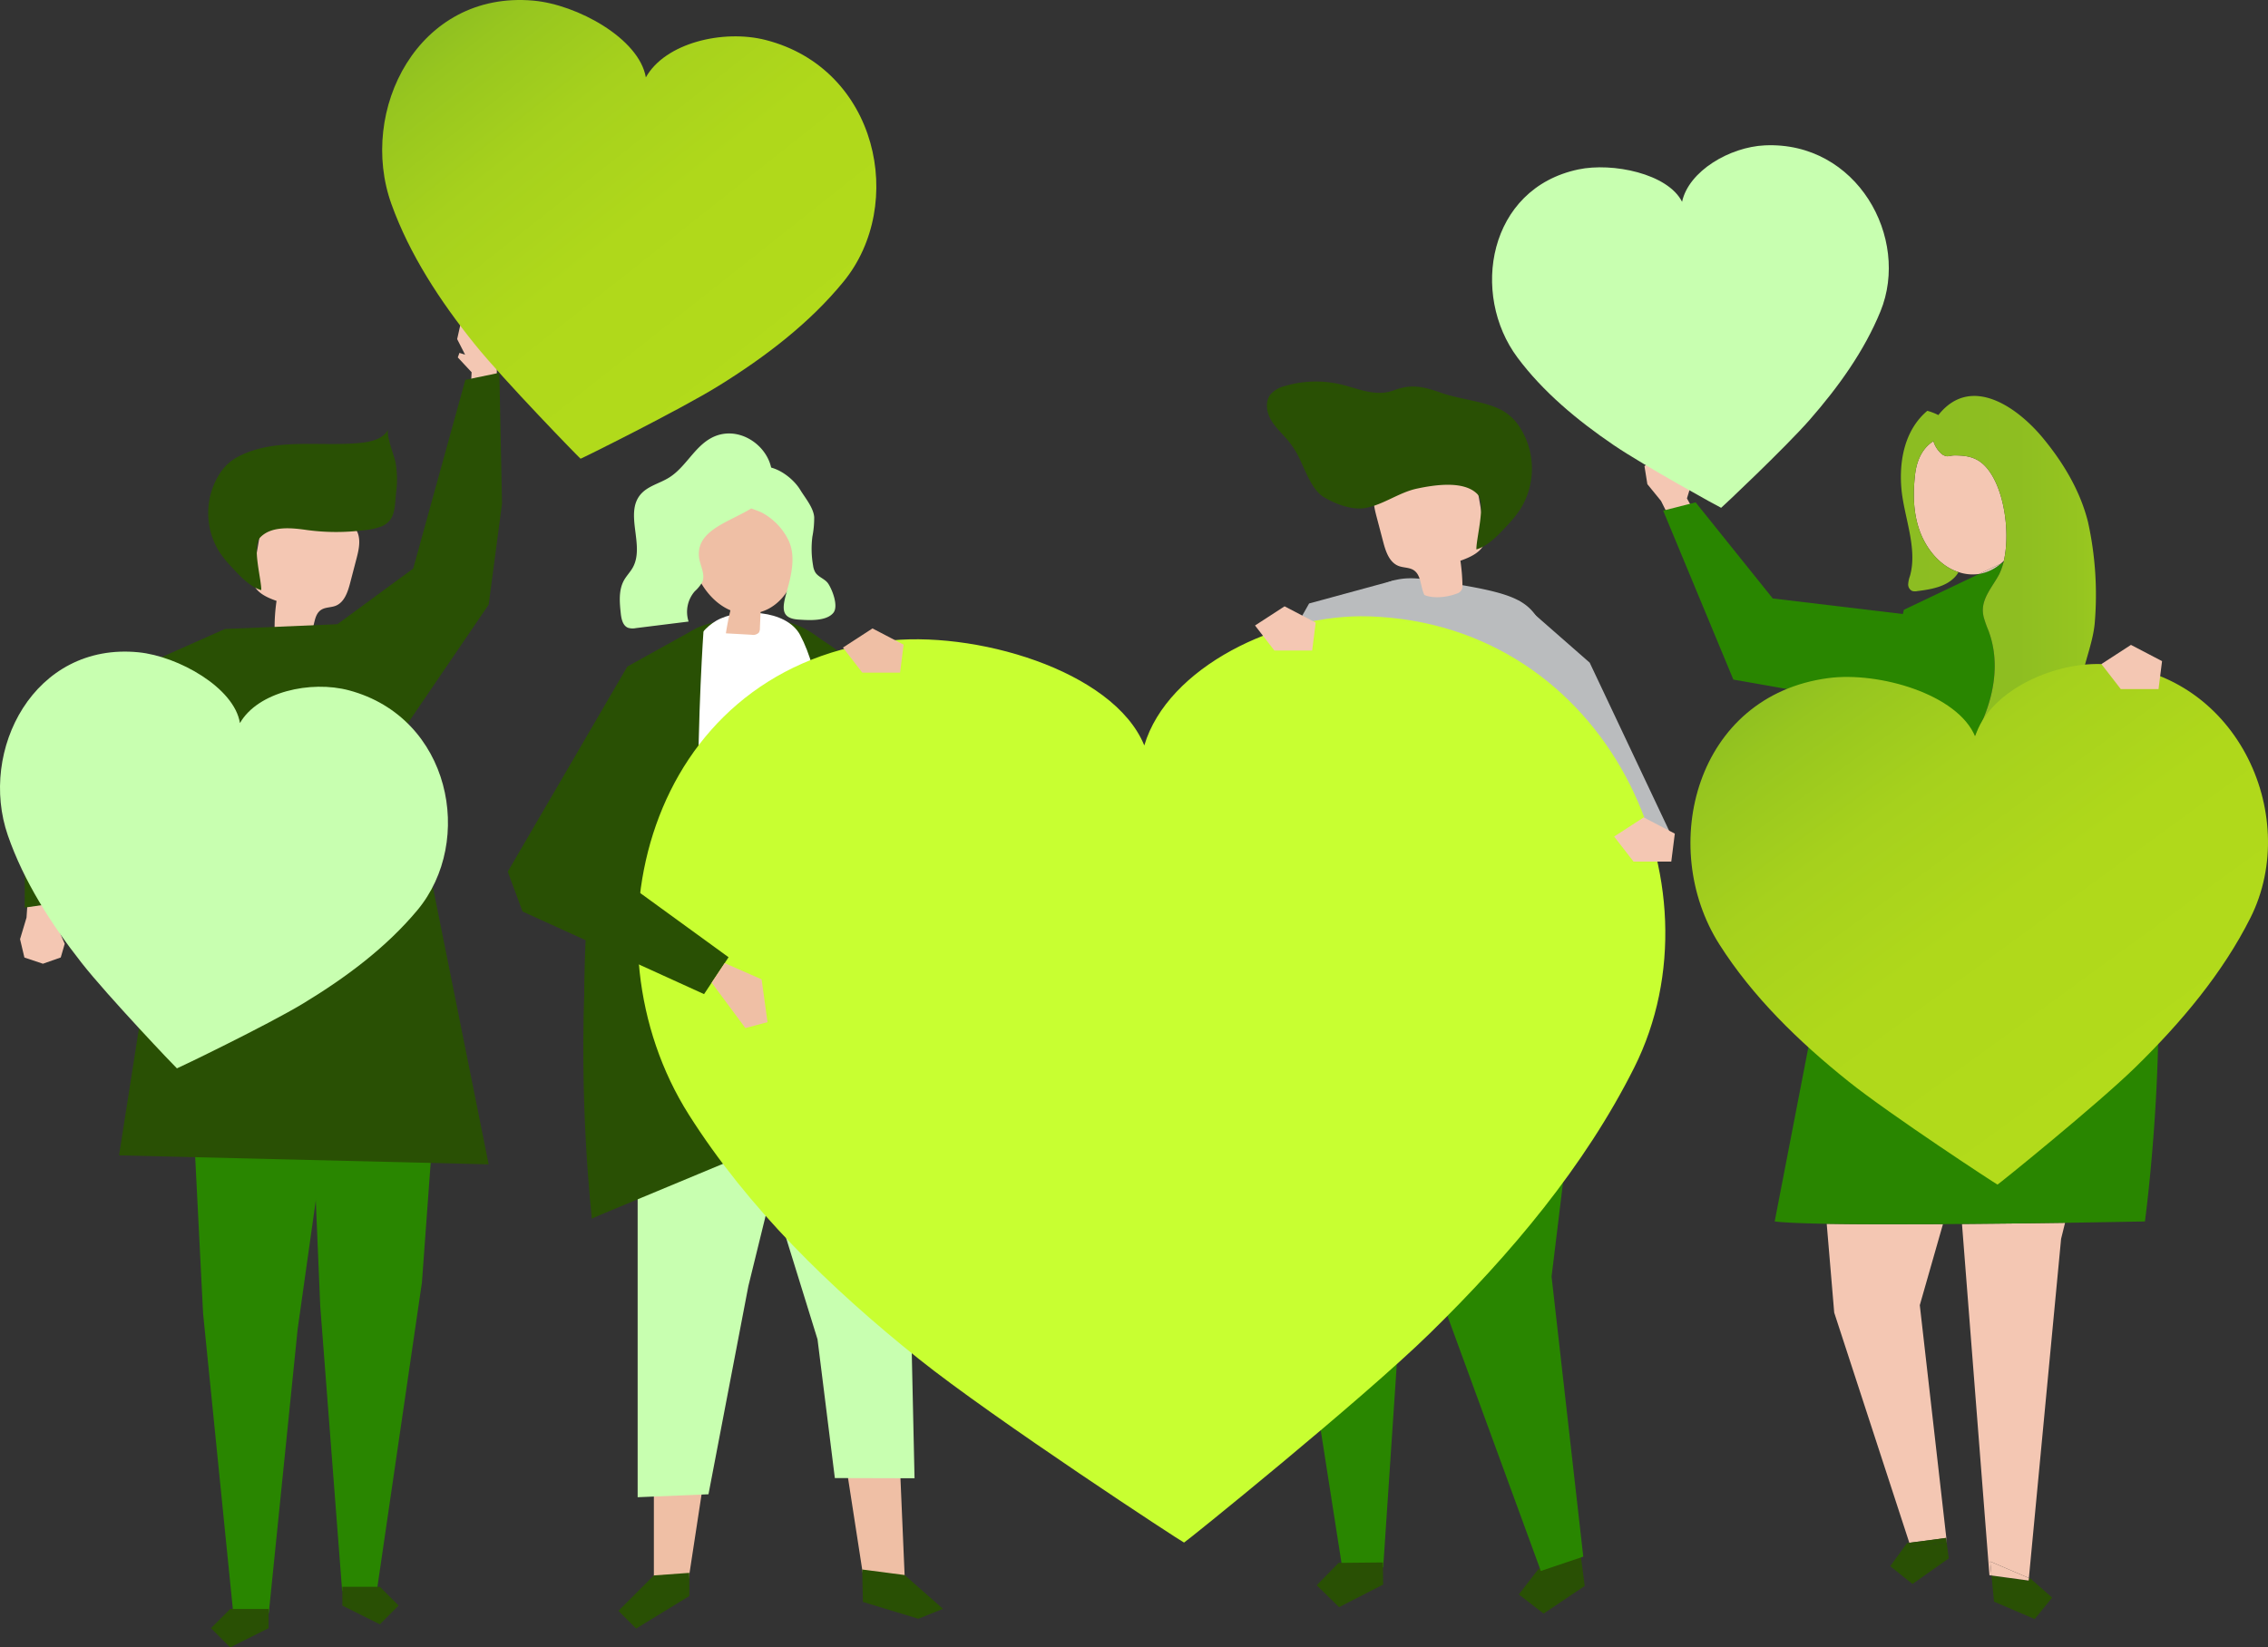 <svg xmlns="http://www.w3.org/2000/svg" xmlns:xlink="http://www.w3.org/1999/xlink" width="670" height="486.804" viewBox="0 0 670 486.804">
  <rect x="0" y="0" width="670" height="486.804" fill="#333333" stroke="none"/>
  <defs>
    <linearGradient id="linear-gradient" y1="0.5" x2="1" y2="0.5" gradientUnits="objectBoundingBox">
      <stop offset="0" stop-color="#8cbd22"/>
      <stop offset="0.448" stop-color="#8ebe21"/>
      <stop offset="0.685" stop-color="#96c520"/>
      <stop offset="0.873" stop-color="#a3cf1d"/>
      <stop offset="1" stop-color="#b2db1b"/>
    </linearGradient>
    <linearGradient id="linear-gradient-2" x1="0.181" x2="0.825" y2="0.714" gradientUnits="objectBoundingBox">
      <stop offset="0" stop-color="#8cbd22"/>
      <stop offset="0.118" stop-color="#97c61f"/>
      <stop offset="0.342" stop-color="#a6d11d"/>
      <stop offset="0.604" stop-color="#afd81b"/>
      <stop offset="1" stop-color="#b2db1b"/>
    </linearGradient>
    <linearGradient id="linear-gradient-3" x1="0.14" y1="0.029" x2="0.811" y2="0.751" xlink:href="#linear-gradient-2"/>
  </defs>
  <g id="Group_1086" data-name="Group 1086" transform="translate(2689.227 2940.595)">
    <path id="Path_10003" data-name="Path 10003" d="M-2494.936-2497.8v27.9h10.027l4.8-31.39Z" transform="translate(-1.127 -2.548)" fill="#efbfa5"/>
    <path id="Path_10004" data-name="Path 10004" d="M-2437.559-2503.328l5.434,35.113,11.76-.5-1.513-35.281Z" transform="translate(-1.46 -2.533)" fill="#efbfa5"/>
    <path id="Path_10005" data-name="Path 10005" d="M-2499.759-2600.48v104.2l20.927-.872,11.771-61.472,13.979-56.941Z" transform="translate(-1.099 -1.886)" fill="#c8ffb0"/>
    <path id="Path_10006" data-name="Path 10006" d="M-2420.384-2619.77l2.609,117.866-23.542-.065-5.118-41-21.528-69.471Z" transform="translate(-1.284 -1.861)" fill="#c8ffb0"/>
    <path id="Path_10007" data-name="Path 10007" d="M-2481.012-2754.511c-.18.067-.358.134-.535.2-8.47,3.3-15.122,18.082-18.934,26.77-9.841,22.429-14.138,45.8-14.92,70.587-.421,13.347-.263,26.715.16,40.07.117,3.69,3.316,36.723,1.68,37.511,16.779-8.092,33.84-15.735,51.7-20.354s36.65-6.137,54.692-1.93c-5.487-41.931-13.44-84.594-24.909-125.11-1.371-4.846-2.289-10.012-4.322-14.6-2.341-5.289-5.856-6.851-10.3-9.978a28.821,28.821,0,0,0-4.726-2.9C-2460.235-2758.18-2472.089-2757.818-2481.012-2754.511Z" transform="translate(-1.007 -1.065)" fill="#295004"/>
    <path id="Path_10008" data-name="Path 10008" d="M-2417.787-2621.07c-22.337,3.411-59.508,6.016-81.845,9.426-1.2-40.388,2.773-87.029,12.518-126.114,1.767-7.089,4.379-14.742,10.573-18.352,6.636-3.87,20.711-3.344,24.761,4.172,5.925,10.995,7.095,28.5,9.738,40.732C-2436.061-2683.521-2421.492-2649.158-2417.787-2621.07Z" transform="translate(-1.099 -1.056)" fill="#fff"/>
    <path id="Path_10009" data-name="Path 10009" d="M-2453.244-2785.021c-3.319-16.438-23.868-13.344-29.612.068-3.784,8.835,1.707,21.789,10.6,25.544q-.816,3.37-1.343,6.8l7.555.422a2.432,2.432,0,0,0,2.161-.6,2.4,2.4,0,0,0,.333-1.355q.1-2.388.2-4.777c.191-.056.383-.116.575-.182,4.769-1.629,8.183-6.1,9.559-10.951S-2452.247-2780.082-2453.244-2785.021Z" transform="translate(-1.19 -0.838)" fill="#efbfa5"/>
    <path id="Path_10010" data-name="Path 10010" d="M-2455.224-2780.556c2.6,4.951.991,10.947-.443,16.082-1.272,4.553-1.5,7.45,3.677,7.775,2.916.183,8.1.568,10.211-1.988,1.6-1.936-.274-6.8-1.509-8.648-.944-1.414-2.906-1.889-3.811-3.327a5.444,5.444,0,0,1-.651-1.984,28.5,28.5,0,0,1-.215-8.548,28.833,28.833,0,0,0,.539-5.791c-.214-2.809-2.7-5.716-4.147-8.092-2.69-4.421-10.4-9.681-15.368-5.051a8.264,8.264,0,0,0-2.028,4.1,6.871,6.871,0,0,0-.3,2.735c.552,3.642,3.971,3.712,6.548,5.066A18.451,18.451,0,0,1-2455.224-2780.556Z" transform="translate(-1.276 -0.804)" fill="#c8ffb0"/>
    <path id="Path_10011" data-name="Path 10011" d="M-2481.683-2775.44c.214,2.608,2.032,5.248.971,7.641a11.347,11.347,0,0,1-2.209,2.686,9.26,9.26,0,0,0-1.818,8.934l-15.559,1.936a4.712,4.712,0,0,1-2.335-.1c-1.563-.628-1.966-2.615-2.145-4.29-.353-3.3-.66-6.841.955-9.738.75-1.343,1.869-2.45,2.615-3.8,3.582-6.471-2.489-15.811,2.229-21.509,2.106-2.542,5.641-3.284,8.447-5.023,4.893-3.031,7.451-9.035,12.529-11.742,9.591-5.113,21.458,5.66,16.92,15.694C-2464.784-2786.569-2482.543-2785.942-2481.683-2775.44Z" transform="translate(-1.068 -0.747)" fill="#c8ffb0"/>
    <path id="Path_10012" data-name="Path 10012" d="M-2480.382-2753.282s-7.106,100.286,8.465,120.06,22.231,27.225,22.231,27.225l-63.681,26.517S-2529.5-2717.684-2480.382-2753.282Z" transform="translate(-1.006 -1.087)" fill="#295004"/>
    <path id="Path_10013" data-name="Path 10013" d="M-2495-2472.349l-10.464,10.463,5.232,5.232,15.7-9.591v-6.858Z" transform="translate(-1.066 -2.712)" fill="#295004"/>
    <path id="Path_10014" data-name="Path 10014" d="M-2433.037-2474.1l12.53,1.634,11.338,9.987-7.292,2.931-16.359-4.971Z" transform="translate(-1.486 -2.706)" fill="#295004"/>
    <path id="Path_10015" data-name="Path 10015" d="M-2097.474-2472.321l.172,1.789.57,5.938,12.021,5.15,5.155-6.332-6.3-5.543-.581-.249-.07.739Z" transform="translate(-3.433 -2.717)" fill="#295004"/>
    <path id="Path_10016" data-name="Path 10016" d="M-2098.137-2473.013l.612.083-.4-4.149,11.441,4.9,9.516-100.237,1.171-4.734c-8.994.131-19.68.265-30.449.35Z" transform="translate(-3.382 -2.108)" fill="#f4c7b3"/>
    <path id="Path_10017" data-name="Path 10017" d="M-2097.477-2472.345l10.972,1.491.07-.739-11.44-4.9Z" transform="translate(-3.43 -2.692)" fill="#f4c7b3"/>
    <path id="Path_10018" data-name="Path 10018" d="M-2146.439-2576.848l2.213,26.237,22.192,68.024,10.843-1.441.177,1.33.062-.008-7.99-70.1,6.842-23.947C-2124.686-2576.679-2137-2576.682-2146.439-2576.848Z" transform="translate(-3.149 -2.11)" fill="#f4c7b3"/>
    <path id="Path_10019" data-name="Path 10019" d="M-2121.924-2482.037l-.683.091-4.96,6.807,6.566,5.275,10.722-7.573-.626-4.712-10.6,1.408Z" transform="translate(-3.258 -2.659)" fill="#295004"/>
    <path id="Path_10020" data-name="Path 10020" d="M-2121.891-2482.045l.423,1.3,10.6-1.408-.177-1.33Z" transform="translate(-3.291 -2.652)" fill="#295004"/>
    <path id="Path_10021" data-name="Path 10021" d="M-2070.8-2730.351c1.393,6.564,6.589,11.379,11.661,15.938a276.541,276.541,0,0,0-11.361-25.367A22.4,22.4,0,0,0-2070.8-2730.351Z" transform="translate(-3.585 -1.165)" fill="#e0e0e1"/>
    <path id="Path_10022" data-name="Path 10022" d="M-2051.588-2685.721a17.974,17.974,0,0,1-4.439,3.35,28.891,28.891,0,0,1-13.7,2.916c-3.776-.006-7.6-.436-11.292.373s-7.341,3.21-8.272,6.869c-.515,2.02-.347,4.556-2.093,5.694a5.382,5.382,0,0,1-2.83.606c-2.988.085-6.38.008-8.386-2.207-3.1-3.429-1.292-10.307-5.486-12.256a15.292,15.292,0,0,0-3.985-.709c-5.677-.96-8.453-7.382-7.907-13.276a14.5,14.5,0,0,1,.768-3.544c2.344-6.543,7.78-11.4,11.9-17,8.035-10.935,13.467-25.544,8.527-38.485a35.16,35.16,0,0,1-1.312-3.7,9.156,9.156,0,0,1-.312-2.109c-.072-3.859,2.8-7.037,4.657-10.421q.259-.475.49-1a18.121,18.121,0,0,0,.947-2.828l-.808.385a12.934,12.934,0,0,1-6.353,3.027l-22.26,10.608-8.929,36.348-6.124,24.93-.091.368-23.022,119.091c2.742.349,8.241.569,15.376.7,9.442.166,21.752.168,34.338.091q2.806-.018,5.622-.04c10.769-.085,21.456-.219,30.449-.35,13.788-.2,23.593-.4,23.593-.4S-2044.149-2640.231-2051.588-2685.721Z" transform="translate(-3.059 -0.97)" fill="#298600"/>
    <path id="Path_10023" data-name="Path 10023" d="M-2101.126-2770.026a12.938,12.938,0,0,0,6.353-3.027Z" transform="translate(-3.412 -0.972)" fill="#e1cfb5"/>
    <path id="Path_10024" data-name="Path 10024" d="M-2100.184-2802.764c-2.376-2.095-5.092-2.475-8.121-2.5-1.431-.011-1.909.359-2.648.23a3.661,3.661,0,0,1-1.262-.558,8.132,8.132,0,0,1-2.558-3.881c-2.809,1.777-4.852,4.984-5.414,9.869-.613,5.31-.6,10.913,1.218,16.227s5.7,10.31,10.743,12.281c.294.115.586.216.875.31a12.939,12.939,0,0,0,6.111.546l6.353-3.027q.474-.4.921-.849C-2091.878-2783.153-2094.14-2797.435-2100.184-2802.764Z" transform="translate(-3.299 -0.761)" fill="#f4c7b3"/>
    <path id="Path_10025" data-name="Path 10025" d="M-2057.359-2713.014c-.687-.624-1.386-1.251-2.088-1.881q.692,1.776,1.379,3.6t1.362,3.707q.435,1.211.844,2.463-.409-1.251-.844-2.463-.677-1.88-1.362-3.707t-1.379-3.6c-5.072-4.559-10.268-9.374-11.661-15.938a22.414,22.414,0,0,1,.3-9.429c1.076-5.044,3.115-10.1,3.647-15.253a99.6,99.6,0,0,0-1.963-30.146c-2.3-9.232-7.327-17.584-13.353-24.86-7.309-8.824-20.9-18.7-30.522-7.147-.111.132-.218.269-.322.406a17.9,17.9,0,0,0-3.27-1.256c-6.648,5.6-8.358,14.614-7.662,22.9.7,8.3,4.888,17.7,2.524,25.937a8.577,8.577,0,0,0-.514,2.392,2.117,2.117,0,0,0,1.162,2,3.009,3.009,0,0,0,1.474.056c4.068-.526,8.5-1.231,11.255-4.266a7.13,7.13,0,0,0,.978-1.358c-.289-.095-.581-.2-.875-.31-5.039-1.972-8.924-6.968-10.744-12.281s-1.829-10.917-1.217-16.227c.563-4.885,2.606-8.093,5.415-9.869a8.142,8.142,0,0,0,2.558,3.881,3.637,3.637,0,0,0,1.262.557c.739.13,1.217-.24,2.649-.229,3.028.023,5.743.4,8.12,2.5,6.043,5.329,8.306,19.612,6.219,28.651,5.7-5.684,7.983-16.243,4.231-24.134q-.319-.673-.678-1.317.358.645.678,1.317c3.751,7.891,1.468,18.45-4.231,24.134-.037.156-.073.31-.112.464a18.118,18.118,0,0,1-.947,2.827q-.231.523-.49,1c-1.857,3.384-4.729,6.562-4.657,10.421a9.139,9.139,0,0,0,.312,2.109,35.162,35.162,0,0,0,1.312,3.7c4.94,12.941-.492,27.55-8.527,38.485-4.116,5.6-9.55,10.456-11.9,17a14.441,14.441,0,0,0-.768,3.544c-.546,5.895,2.23,12.316,7.907,13.276a15.3,15.3,0,0,1,3.985.709c4.195,1.95,2.381,8.827,5.486,12.256,2.006,2.215,5.4,2.293,8.386,2.207a5.383,5.383,0,0,0,2.83-.606c1.746-1.138,1.578-3.675,2.093-5.694.931-3.659,4.584-6.061,8.273-6.869s7.516-.379,11.292-.373a28.884,28.884,0,0,0,13.7-2.916,17.968,17.968,0,0,0,4.44-3.35q-.238-1.462-.5-2.9.261,1.437.5,2.9a14.294,14.294,0,0,0,3.936-7.448C-2046.151-2700.987-2051.709-2707.873-2057.359-2713.014Zm-42.979-96.168a22.733,22.733,0,0,1,2.3,1.335A22.733,22.733,0,0,0-2100.338-2809.182Z" transform="translate(-3.277 -0.682)" fill="url(#linear-gradient)"/>
    <path id="Path_10026" data-name="Path 10026" d="M-2184.87-2786.8l-3.171-5.737,1.687-5.528-.99-.952-1.222,1.171.086-4.99-2.529-3.163-5.381.29-4.2,3.654.855,5.313,4.042,4.962,4,8.04Z" transform="translate(-2.835 -0.781)" fill="#f4c7b3"/>
    <path id="Path_10027" data-name="Path 10027" d="M-2185.45-2791.286l-9.59,2.444,20.738,49.933,46.711,8.233,6.608-27.222-41.676-4.987Z" transform="translate(-2.867 -0.866)" fill="#298600"/>
    <path id="Path_10028" data-name="Path 10028" d="M-2560.026-2614.833l-4.024,55.058-13.323,91.154h-10.244l-6.47-84.109-2.866-68.049Z" transform="translate(-0.535 -1.855)" fill="#298600"/>
    <path id="Path_10029" data-name="Path 10029" d="M-2587.5-2468.959v5.539l11.078,5.539,5.539-5.539-5.539-5.539Z" transform="translate(-0.59 -2.736)" fill="#295004"/>
    <path id="Path_10030" data-name="Path 10030" d="M-2632.8-2627.888l3.894,77.177,8.915,88.6h10.492l8.527-83.943,12.457-88.353Z" transform="translate(-0.327 -1.776)" fill="#298600"/>
    <path id="Path_10031" data-name="Path 10031" d="M-2609.52-2462.363v5.673l-11.347,5.673-5.673-5.673,5.673-5.673Z" transform="translate(-0.364 -2.774)" fill="#295004"/>
    <path id="Path_10032" data-name="Path 10032" d="M-2596.928-2752.538l-10.737-1.05a53.878,53.878,0,0,1,.57-8.576c-2.983-1.045-6.433-2.613-6.957-5.731a8.9,8.9,0,0,1,.172-2.968q1.044-6.087,2.087-12.174a10.869,10.869,0,0,1,1.258-4.051c1.336-2.112,3.934-3.039,6.4-3.469,6.28-1.1,13.128.252,18,4.361a9.736,9.736,0,0,1,3.046,4.006c.884,2.462.229,5.181-.432,7.713q-.916,3.5-1.83,7.01c-.7,2.687-1.716,5.744-4.3,6.754-1.374.537-3,.383-4.241,1.176C-2596.089-2758.138-2595.789-2754.876-2596.928-2752.538Z" transform="translate(-0.436 -0.868)" fill="#f4c7b3"/>
    <path id="Path_10033" data-name="Path 10033" d="M-2571.872-2794.153a28.93,28.93,0,0,0-.2-9.3c-.4-1.9-2.834-7.889-2.094-9.579-1.383,2.93-5.113,3.739-8.339,4.061-12.082,1.206-25.563-1.781-36.671,4.42a14.337,14.337,0,0,0-4.906,4.851,21.608,21.608,0,0,0-.029,22.849,30.94,30.94,0,0,0,3.368,4.233c2.537,2.744,5.572,6.133,9.059,7.146.078-3.118-2.775-12.944-.383-15.5,3.356-3.591,9.461-2.891,13.823-2.27a64.1,64.1,0,0,0,16.7.089,19.722,19.722,0,0,0,5.356-1.137c4.045-1.689,3.9-5.447,4.265-9.284Q-2571.9-2793.854-2571.872-2794.153Z" transform="translate(-0.359 -0.74)" fill="#295004"/>
    <path id="Path_10034" data-name="Path 10034" d="M-2672.962-2676.952l-.766,6.749,3.8,4.627-.571,1.3-1.634-.638,2.058,4.744-1.17,4.031-5.269,1.853-5.47-1.837-1.285-5.427,1.907-6.352.649-9.284Z" transform="translate(-0.035 -1.528)" fill="#f4c7b3"/>
    <path id="Path_10035" data-name="Path 10035" d="M-2671.73-2672.775l-10.152,1.456.094-56.034,59.045-26.293-.273,30.491-35.141,13.046Z" transform="translate(-0.043 -1.085)" fill="#295004"/>
    <path id="Path_10036" data-name="Path 10036" d="M-2549.466-2823.265l.348-6.784-4.082-4.383.49-1.337,1.67.536-2.347-4.608.919-4.1,5.145-2.175,5.573,1.5,1.617,5.337-1.511,6.458-.074,9.306Z" transform="translate(-0.788 -0.548)" fill="#f4c7b3"/>
    <path id="Path_10037" data-name="Path 10037" d="M-2551.191-2827.707l10.043-2.079.8,38.637-3.946,29.862-25.68,37.689L-2591-2754.016l24.411-17.94Z" transform="translate(-0.57 -0.643)" fill="#295004"/>
    <path id="Path_10038" data-name="Path 10038" d="M-2588.656-2755.092l-33.925,1.437-17.125,65.182-14.142,90.362,109.184,2.655-25.68-127.707Z" transform="translate(-0.205 -1.076)" fill="#295004"/>
    <path id="Path_10039" data-name="Path 10039" d="M-2219.3-2475.77l.834,6.488-12.142,8.157-7.322-5.654,5.654-7.322,12.142-8.157Z" transform="translate(-2.618 -2.659)" fill="#295004"/>
    <path id="Path_10040" data-name="Path 10040" d="M-2219.084-2479.072l-9.364-82.747,11.266-92.635-2.533-19.705-50.323-1.912-1.816,32.072,8.448,82.307,31.783,86.849Z" transform="translate(-2.421 -1.535)" fill="#298600"/>
    <path id="Path_10041" data-name="Path 10041" d="M-2275.1-2768.161l-25.312,6.894-29.274,51.873,13.867,12.84,19.517-23.112Z" transform="translate(-2.086 -1)" fill="#babcbe"/>
    <path id="Path_10042" data-name="Path 10042" d="M-2307.169-2666.791l-.132,83.5,16.808,107.5,12.1-.121,6.65-99.408,15.564-99.5Z" transform="translate(-2.216 -1.542)" fill="#298600"/>
    <path id="Path_10043" data-name="Path 10043" d="M-2278.36-2469.66l-13.017,6.672-6.606-6.476,6.476-6.606,13.083-.13Z" transform="translate(-2.27 -2.694)" fill="#295004"/>
    <path id="Path_10044" data-name="Path 10044" d="M-2212.3-2638.936c-.115-3.619-.316-6.638-.345-7.717-.26-9.707-1.125-19.392-2.339-29.03-1.089-8.637-2.464-30.079-3.941-38.663-1.221-7.087-5.473-24.777-8.546-31.351-7.641-16.348-5.28-17.858-38.846-22.711-14.71-2.127-18.188,7.04-30.214,17.583-1.186,1.039-1.122,7.231-1.4,8.87-.485,2.887-1,5.77-1.6,8.638-.468,2.255-.984,4.5-1.563,6.736h0s-10.1,45.946-16.773,55.7-20.47,23.4,2.6,31.73a82.543,82.543,0,0,0,12.46,3.252s18.87-2.1,28.576-2.025a164.826,164.826,0,0,1,26.7,2.486c5.876.982,11.872,2.409,17.128,5.155,5.015,2.62,8.633,6.472,13.722,9.186a2.661,2.661,0,0,0,1.558.446C-2212.2-2621.052-2212.058-2631.321-2212.3-2638.936Z" transform="translate(-2.095 -0.997)" fill="#babcbe"/>
    <path id="Path_10045" data-name="Path 10045" d="M-2283.489-2694.15l12,3,1.506-5.074-7.764-3.874,1.825-2.069-10.583-1.316-2.277,5.063Z" transform="translate(-2.323 -1.376)" fill="#d6c7ac"/>
    <path id="Path_10046" data-name="Path 10046" d="M-2286.574-2693.548l3.124-12.6-29.766-10.982-16.468,8.037,5.073,15.443Z" transform="translate(-2.086 -1.297)" fill="#454446"/>
    <path id="Path_10047" data-name="Path 10047" d="M-2266.083-2764c1.693.836,5.691,1.136,9.861-.5a2.178,2.178,0,0,0,1.4-2.042,56.748,56.748,0,0,0-.609-7.568c3.127-1.1,6.741-2.749,7.287-6.019a9.364,9.364,0,0,0-.185-3.112q-1.1-6.382-2.205-12.762a11.378,11.378,0,0,0-1.324-4.245c-1.4-2.212-4.129-3.18-6.71-3.628-6.588-1.143-13.765.283-18.872,4.6a10.2,10.2,0,0,0-3.187,4.2c-.925,2.583-.234,5.432.463,8.086l1.93,7.347c.74,2.816,1.808,6.02,4.522,7.076,1.44.561,3.143.4,4.447,1.227C-2266.971-2769.875-2267.28-2766.455-2266.083-2764Z" transform="translate(-2.368 -0.791)" fill="#f4c7b3"/>
    <path id="Path_10048" data-name="Path 10048" d="M-2304.285-2806.558a27.335,27.335,0,0,0-2.124-3.049c-1.689-2.082-3.77-3.868-5.129-6.178s-1.837-5.445-.207-7.573a8.306,8.306,0,0,1,4.42-2.549,32.132,32.132,0,0,1,16.9-.312c5.262,1.339,9.973,3.558,15.271,1.58,4.978-1.859,8.573-1.1,13.776.755,5.63,2.009,13.188,2.483,18.284,5.318a15.037,15.037,0,0,1,5.15,5.08,22.653,22.653,0,0,1,.063,23.955,32.377,32.377,0,0,1-3.525,4.444c-2.655,2.88-5.833,6.437-9.487,7.505-.087-3.268,2.89-13.575.38-16.254-3.983-4.251-12.991-2.768-17.932-1.721-5.391,1.141-10.2,4.959-15.539,5.774-3.846.586-8.754-1.3-12.024-3.287C-2300.044-2795.526-2301.924-2802.681-2304.285-2806.558Z" transform="translate(-2.184 -0.658)" fill="#295004"/>
    <path id="Path_10049" data-name="Path 10049" d="M-2237.928-2762.087l20.943,18.351,23.587,49.927-34.8.214Z" transform="translate(-2.618 -1.036)" fill="#babcbe"/>
    <path id="Path_10050" data-name="Path 10050" d="M-2283.739-2757.4c-26.717-.841-59.49,15.03-66.347,38.147-9.123-22.321-50.642-34.267-77.143-30.772-69.934,9.22-89.8,88.711-57.4,139.886,17.437,27.543,41.7,51.177,67.929,72.175,21.967,17.584,78.2,54.4,78.358,54.256.173.126,52.465-42.1,72.573-61.782,24.013-23.5,45.8-49.432,60.415-78.573C-2178.209-2678.2-2213.236-2755.18-2283.739-2757.4Z" transform="translate(-1.099 -1.063)" fill="#c8ff31"/>
    <path id="Path_10051" data-name="Path 10051" d="M-2065.53-2743.222c-15.015-.472-33.434,8.447-37.287,21.439-5.127-12.544-28.461-19.258-43.355-17.294-39.3,5.182-50.466,49.856-32.26,78.616,9.8,15.48,23.435,28.761,38.177,40.563,12.345,9.882,43.948,30.572,44.037,30.492.1.071,29.485-23.66,40.786-34.721,13.5-13.209,25.742-27.781,33.954-44.158C-2006.221-2698.715-2025.907-2741.974-2065.53-2743.222Z" transform="translate(-2.914 -1.145)" fill="url(#linear-gradient-2)"/>
    <path id="Path_10052" data-name="Path 10052" d="M-2586.106-2735.47c-11.355-3.042-26.98.462-32.236,9.671-1.665-10.472-18.241-19.754-29.938-20.919-30.867-3.073-47.353,28.966-38.62,54.128,4.7,13.543,12.716,26.1,21.839,37.72,7.639,9.734,28.018,31.141,28.1,31.1.061.072,26.688-12.757,37.273-19.165,12.64-7.652,24.573-16.565,33.754-27.575C-2548.875-2690.969-2556.144-2727.443-2586.106-2735.47Z" transform="translate(0 -1.124)" fill="#c8ffb0"/>
    <path id="Path_10053" data-name="Path 10053" d="M-2165.314-2897.389c-10.321.471-22.479,7.563-24.433,16.676-4.18-8.331-20.536-11.7-30.645-9.563-26.676,5.635-31.966,36.861-17.957,55.618,7.539,10.1,17.592,18.481,28.326,25.792,8.99,6.123,31.756,18.637,31.813,18.577.07.043,18.966-17.786,26.129-25.969,8.554-9.773,16.181-20.414,20.944-32.079C-2122.287-2870.011-2138.077-2898.633-2165.314-2897.389Z" transform="translate(-2.572 -0.25)" fill="#c8ffb0"/>
    <path id="Path_10054" data-name="Path 10054" d="M-2462.363-2928.774c-12.551-3.215-29.729.838-35.411,11.052-1.962-11.521-20.345-21.551-33.252-22.693-34.058-3.012-51.838,32.5-41.907,60.128,5.345,14.869,14.331,28.609,24.527,41.31,8.538,10.635,31.26,33.982,31.351,33.931.068.079,29.26-14.385,40.849-21.576,13.839-8.588,26.883-18.557,36.869-30.8C-2420.787-2880.178-2429.24-2920.289-2462.363-2928.774Z" transform="translate(-0.659 0)" fill="url(#linear-gradient-3)"/>
    <path id="Path_10055" data-name="Path 10055" d="M-2483.677-2753.282l-19.358,10.749-35.314,60.6,4.36,11.771,53.625,24.415,7.242-10.9-39.048-28.381,27.446-38.32Z" transform="translate(-0.875 -1.087)" fill="#295004"/>
    <path id="Path_10056" data-name="Path 10056" d="M-2473.924-2654.339l10.914,4.805,1.744,12.643-6.54,1.744-9.957-13.416Z" transform="translate(-1.226 -1.661)" fill="#efbfa5"/>
    <path id="Path_10057" data-name="Path 10057" d="M-2064.821-2743.255l8.729-5.666,9.19,4.8-1.043,8.261H-2059.1Z" transform="translate(-3.622 -1.112)" fill="#f4c7b3"/>
    <path id="Path_10058" data-name="Path 10058" d="M-2209.6-2691.982l8.729-5.667,9.19,4.8-1.043,8.26h-11.156Z" transform="translate(-2.782 -1.409)" fill="#f4c7b3"/>
    <path id="Path_10059" data-name="Path 10059" d="M-2316.313-2754.717l8.729-5.666,9.19,4.8-1.043,8.261h-11.156Z" transform="translate(-2.163 -1.045)" fill="#f4c7b3"/>
    <path id="Path_10060" data-name="Path 10060" d="M-2438.757-2748.147l8.729-5.666,9.19,4.8-1.043,8.261h-11.156Z" transform="translate(-1.453 -1.084)" fill="#efbfa5"/>
  </g>
</svg>
